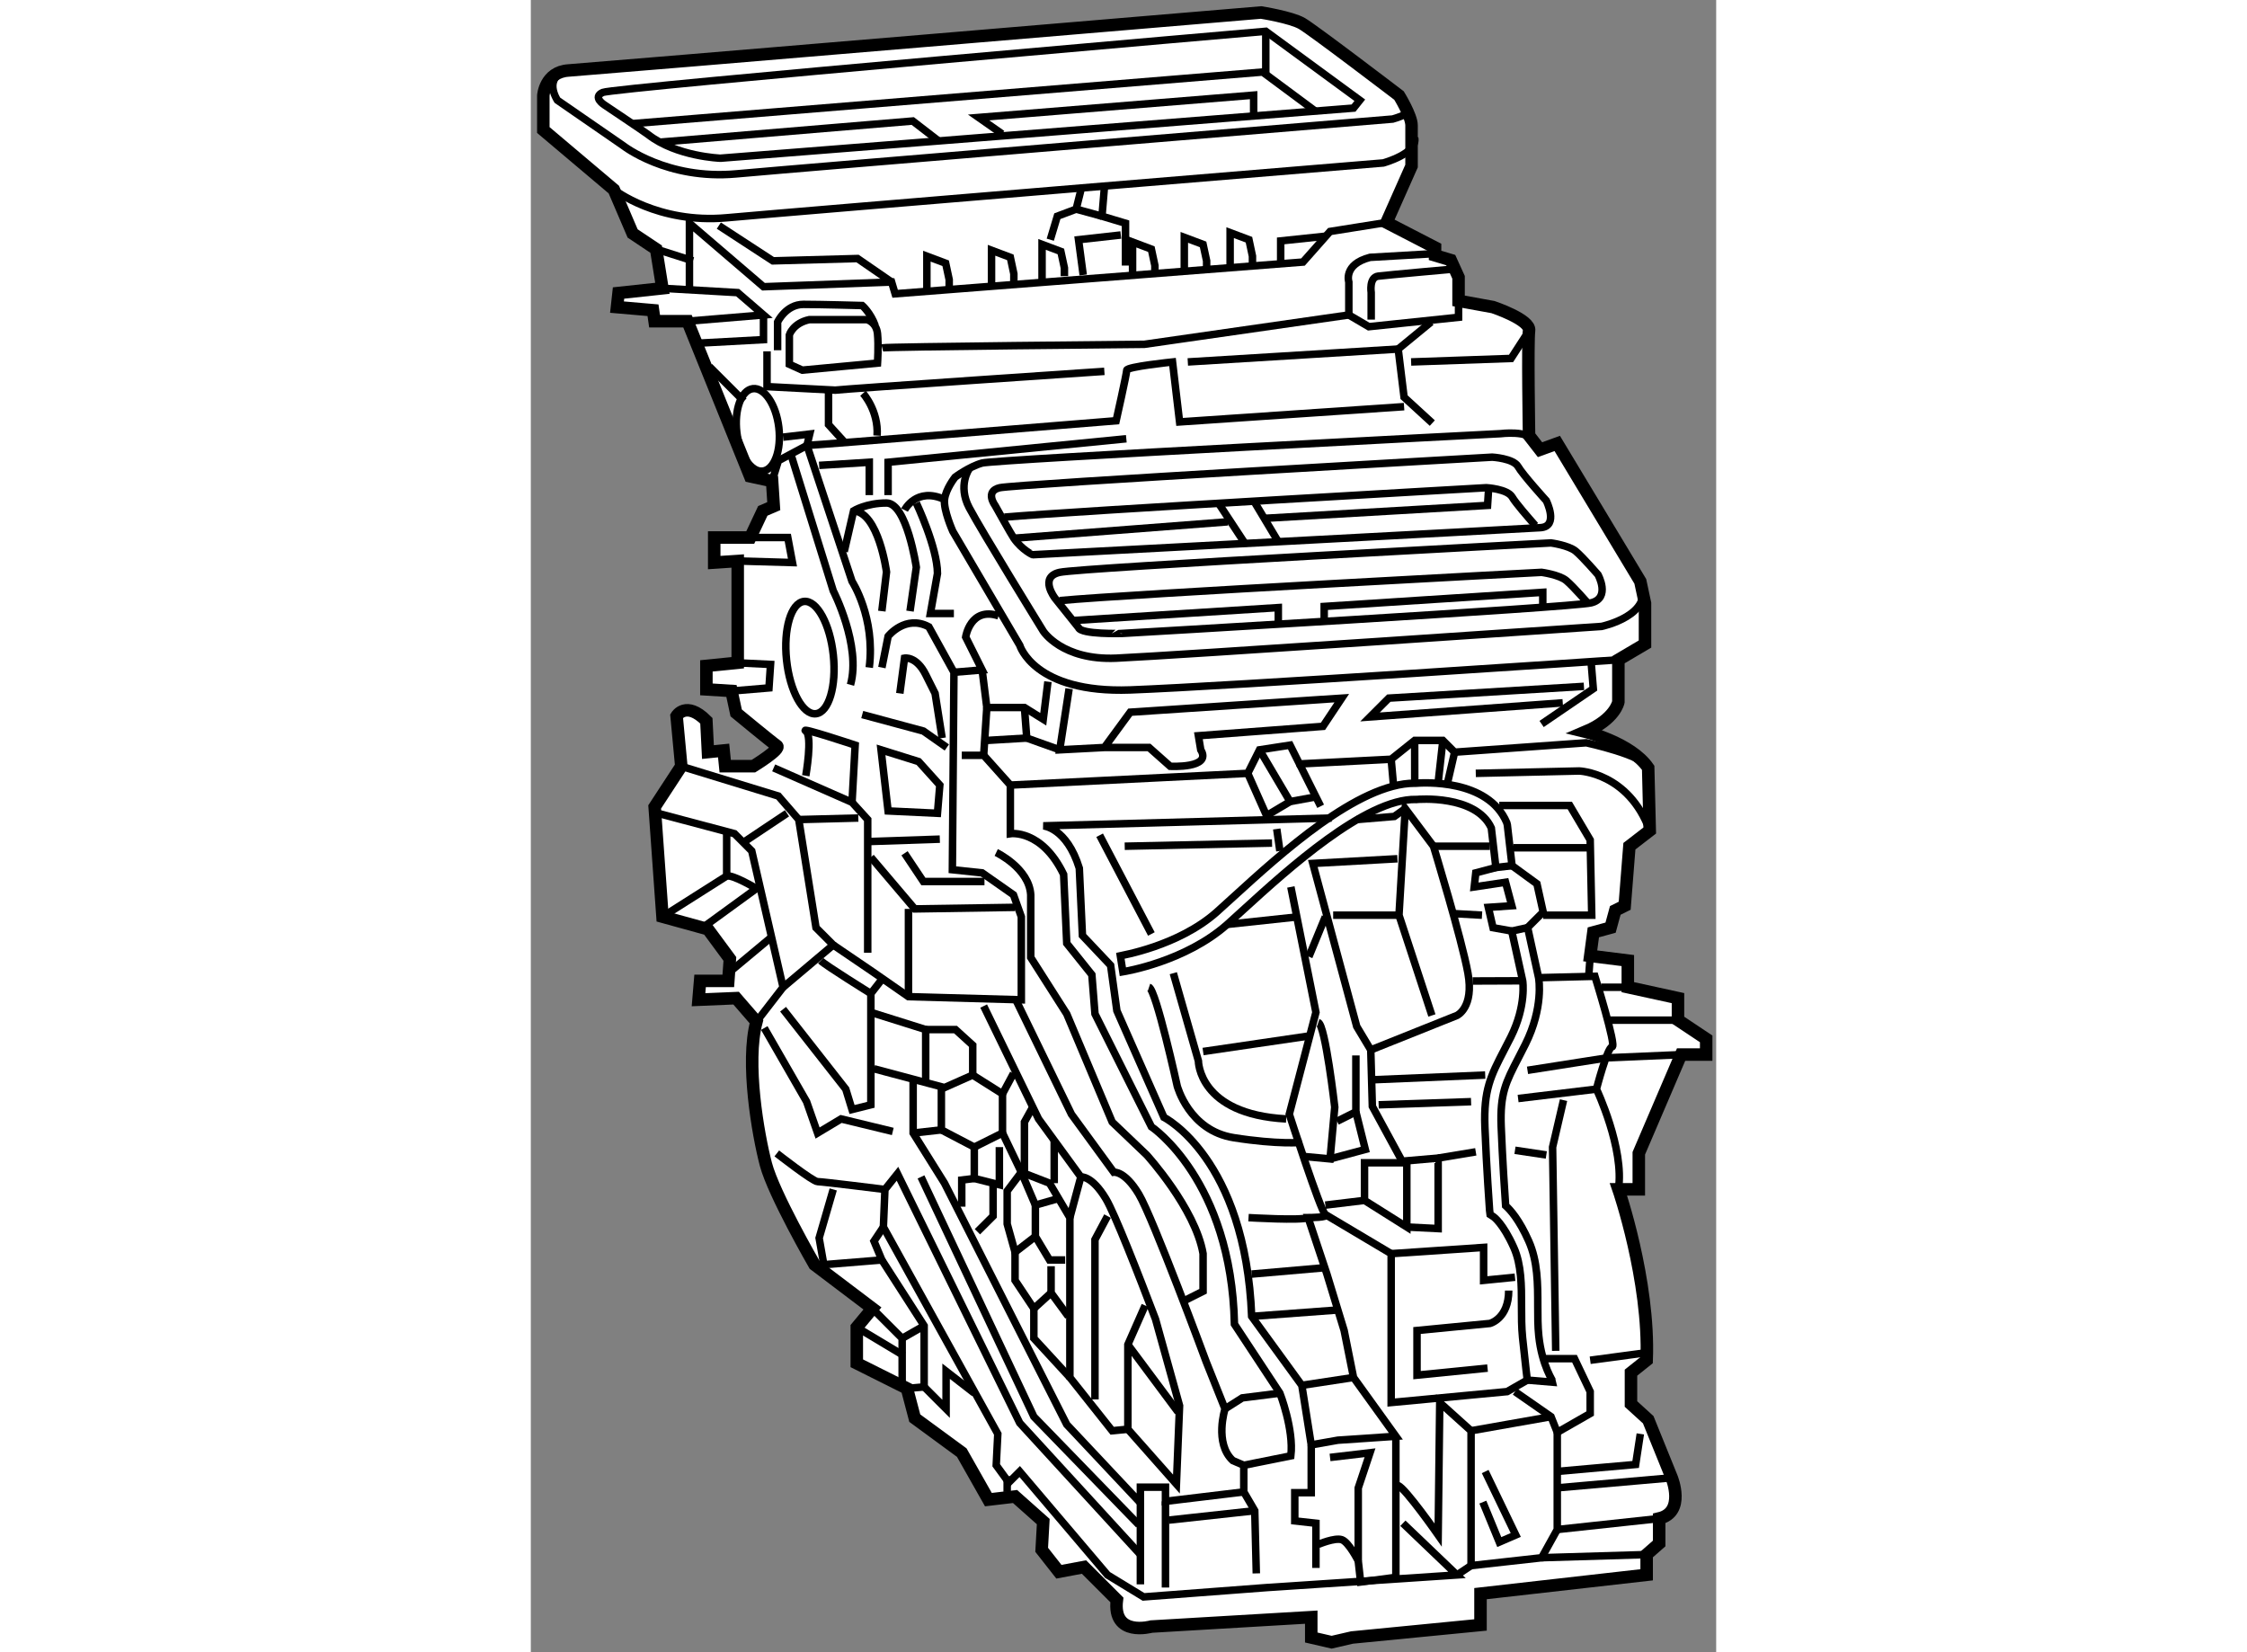 <?xml version="1.0" encoding="utf-8"?>
<!-- Generator: Adobe Illustrator 15.1.0, SVG Export Plug-In . SVG Version: 6.00 Build 0)  -->
<!DOCTYPE svg PUBLIC "-//W3C//DTD SVG 1.1//EN" "http://www.w3.org/Graphics/SVG/1.1/DTD/svg11.dtd">
<svg version="1.1" xmlns="http://www.w3.org/2000/svg" xmlns:xlink="http://www.w3.org/1999/xlink" x="0px" y="0px" width="244.8px"
	 height="180px" viewBox="107.984 75.053 47.409 66.081" enable-background="new 0 0 244.8 180" xml:space="preserve">
	
<rect x="107.984" y="75.053" width="47.409" height="66.081" fill="#808080" stroke="none"/>
	
<g><path fill="#FFFFFF" stroke="#000000" stroke-width="0.5" d="M117.635,94.293l-0.878-0.188L114.25,87.9h-1.316l-0.063-0.439
				l-1.441-0.125l0.062-0.564l1.755-0.188l-0.251-1.567l-0.94-0.627l-0.752-1.755l-2.82-2.382v-1.379c0,0,0.062-0.94,1.003-1.002
				c0.94-0.063,27.704-2.319,27.704-2.319s1.191,0.188,1.63,0.438c0.439,0.251,3.887,2.883,3.887,2.883s0.501,0.815,0.501,1.191
				c0,0.376,0,1.629,0,1.629l-1.002,2.257l1.942,1.003v0.313l0.627,0.188l0.313,0.689v0.94l1.379,0.251c0,0,1.505,0.501,1.441,0.94
				c-0.063,0.439,0,4.2,0,4.2l0.438,0.563l0.689-0.25l3.322,5.517l0.188,0.877v1.629l-1.065,0.628v1.691c0,0-0.126,0.689-1.316,1.19
				c0,0,1.817,0.439,2.508,1.442l0.062,2.508l-0.813,0.627l-0.188,2.381l-0.377,0.188l-0.188,0.689l-0.689,0.188l-0.125,0.94
				l1.504,0.188v1.064l2.006,0.438v0.878l1.128,0.752v0.627h-1.003l-1.692,3.949v1.441h-0.814c0,0,1.253,3.636,1.129,6.832
				l-0.628,0.501v1.254l0.69,0.628l0.939,2.318c0,0,0.563,1.379-0.501,1.63v1.002l-0.501,0.439v0.814l-6.645,0.753v1.253l-5.14,0.502
				l-0.815,0.188l-0.814-0.188v-0.814l-6.395,0.376c0,0-1.566,0.438-1.379-1.065l-1.316-1.316l-1.003,0.188l-0.689-0.877l0.063-1.129
				l-1.128-1.003l-1.066,0.125l-1.065-1.88l-1.88-1.379l-0.313-1.19l-2.006-1.004v-1.44l0.626-0.753l-2.319-1.755
				c0,0-1.629-2.82-1.943-4.012s-0.815-4.074-0.376-5.704l-0.814-0.94l-1.504,0.063l0.063-0.753h1.128l0.063-0.878l-0.878-1.19
				l-1.817-0.501l-0.313-4.389l1.065-1.629l-0.188-2.006c0,0,0.376-0.626,1.191,0.188l0.063,1.253l0.627-0.063l0.063,0.627h1.128
				c0,0,1.128-0.688,0.94-0.814c-0.188-0.126-1.629-1.316-1.629-1.316l-0.188-0.878l-1.003-0.063v-0.94l1.253-0.126V97.49
				l-0.94,0.063v-1.002h1.441l0.502-1.066l0.438-0.188L117.635,94.293z"></path><path fill="none" stroke="#000000" stroke-width="0.3" d="M111.304,82.635c0,0,1.755,1.379,4.513,1.128
				c2.758-0.25,26.263-2.193,26.263-2.193s1.379-0.376,1.254-1.003"></path><path fill="none" stroke="#000000" stroke-width="0.3" d="M142.905,79.653c-0.244,0.105-0.449,0.161-0.449,0.161
				s-23.505,1.943-26.263,2.194c-2.758,0.25-4.513-1.128-4.513-1.128l-2.633-1.818c0,0-0.627-0.94,0.439-1.19"></path><path fill="none" stroke="#000000" stroke-width="0.3" d="M112.683,80.441c-0.148-0.115-1.755-1.191-1.755-1.191
				s-0.501-0.313-0.063-0.501c0.438-0.188,26.514-2.444,26.514-2.444l3.761,2.757l-0.251,0.314l-25.322,2.005
				C115.566,81.381,113.811,81.318,112.683,80.441z"></path><polyline fill="none" stroke="#000000" stroke-width="0.3" points="111.993,80.002 137.254,77.934 139.385,79.516 		"></polyline><polyline fill="none" stroke="#000000" stroke-width="0.3" points="113.153,80.738 123.26,79.893 124.294,80.691 		"></polyline><polyline fill="none" stroke="#000000" stroke-width="0.3" points="126.834,80.409 125.894,79.751 136.894,78.858 136.894,79.61 
						"></polyline><line fill="none" stroke="#000000" stroke-width="0.3" x1="137.379" y1="76.304" x2="137.379" y2="78.059"></line><polyline fill="none" stroke="#000000" stroke-width="0.3" points="142.206,83.951 139.949,84.311 138.867,85.534 122.555,86.803 
				122.414,86.333 117.29,86.521 114.328,83.982 114.328,86.521 		"></polyline><polyline fill="none" stroke="#000000" stroke-width="0.3" points="128.431,86.239 128.431,84.828 129.183,85.11 129.325,85.769 
				129.325,86.098 		"></polyline><polyline fill="none" stroke="#000000" stroke-width="0.3" points="132.051,86.145 132.051,84.734 132.803,85.017 132.944,85.674 
				132.944,86.004 		"></polyline><polyline fill="none" stroke="#000000" stroke-width="0.3" points="134.12,85.957 134.12,84.546 134.871,84.828 135.013,85.486 
				135.013,85.816 		"></polyline><polyline fill="none" stroke="#000000" stroke-width="0.3" points="135.953,85.769 135.953,84.358 136.706,84.64 136.846,85.299 
				136.846,85.627 		"></polyline><polyline fill="none" stroke="#000000" stroke-width="0.3" points="126.41,86.474 126.41,85.063 127.162,85.345 127.303,86.004 
				127.303,86.333 		"></polyline><polyline fill="none" stroke="#000000" stroke-width="0.3" points="123.824,86.709 123.824,85.299 124.576,85.581 124.717,86.239 
				124.717,86.568 		"></polyline><polyline fill="none" stroke="#000000" stroke-width="0.3" points="137.975,85.486 137.975,84.688 139.761,84.5 		"></polyline><path fill="none" stroke="#000000" stroke-width="0.3" d="M122.038,88.966c0.188-0.048,10.484-0.142,10.484-0.142l8.179-1.175
				v-1.316c0,0-0.234-0.705,0.848-0.987l2.444-0.141"></path><polyline fill="none" stroke="#000000" stroke-width="0.3" points="145.089,87.085 145.089,87.743 141.5,88.119 140.7,87.649 		
				"></polyline><path fill="none" stroke="#000000" stroke-width="0.3" d="M141.595,87.837v-1.082c0,0-0.095-0.611,0.281-0.658
				s3.009-0.282,3.009-0.282"></path><path fill="none" stroke="#000000" stroke-width="0.3" d="M118.324,89.623v-1.175c0,0,0.141-0.47,0.799-0.611h2.304
				c0,0,0.375,0.094,0.423,0.563c0.046,0.47,0,1.176,0,1.176l-3.009,0.281L118.324,89.623z"></path><path fill="none" stroke="#000000" stroke-width="0.3" d="M117.854,89.06v-1.128c0,0,0.329-0.705,1.034-0.705
				s2.351,0.046,2.351,0.046s0.329,0.282,0.517,0.799"></path><polyline fill="none" stroke="#000000" stroke-width="0.3" points="113.247,86.583 116.255,86.756 117.29,87.649 114.25,87.9 		
				"></polyline><polyline fill="none" stroke="#000000" stroke-width="0.3" points="117.29,87.649 117.29,88.637 114.705,88.777 		"></polyline><path fill="none" stroke="#000000" stroke-width="0.3" d="M148.081,92.68c-0.188-0.424-1.314-0.282-1.314-0.282
				s-20.216,1.034-20.732,1.174c-0.518,0.143-1.082,0.565-1.082,0.565s-0.376,0.47-0.423,0.894c-0.047,0.423,0.33,1.269,0.33,1.269
				l2.679,4.561c0,0,0.564,1.927,4.419,1.786c3.854-0.142,19.525-1.206,19.525-1.206"></path><path fill="none" stroke="#000000" stroke-width="0.3" d="M127.303,96.58c-0.097-0.138-0.752-1.314-0.752-1.314
				s-0.423-0.565,0.188-0.706s19.697-1.223,19.697-1.223s0.847,0.047,1.034,0.377c0.188,0.329,1.128,1.363,1.128,1.363
				s0.517,1.034-0.234,1.08c-0.752,0.049-20.309,1.083-20.309,1.083S127.632,97.052,127.303,96.58z"></path><path fill="none" stroke="#000000" stroke-width="0.3" d="M126.928,95.736c2.904-0.249,19.273-1.177,19.273-1.177
				s0.847,0.047,1.034,0.376c0.132,0.231,0.637,0.811,0.924,1.136"></path><path fill="none" stroke="#000000" stroke-width="0.3" d="M129.889,100.154l-0.94-1.176c0,0-0.657-0.847,0.188-1.034
				c0.846-0.188,19.65-1.176,19.65-1.176s0.705,0.095,0.987,0.329c0.281,0.235,0.893,0.94,0.893,0.94s0.518,0.94-0.281,1.128
				c-0.799,0.188-18.758,1.223-18.758,1.223S129.982,100.437,129.889,100.154z"></path><path fill="none" stroke="#000000" stroke-width="0.3" d="M129.137,99.074c2.812-0.266,19.274-1.13,19.274-1.13
				s0.704,0.094,0.987,0.329c0.282,0.235,0.893,0.939,0.893,0.939"></path><path fill="none" stroke="#000000" stroke-width="0.3" d="M125.517,93.808c0,0-0.47,0.658,0,1.551
				c0.47,0.894,2.962,4.937,2.962,4.937s0.752,1.176,2.915,1.081c2.162-0.094,19.415-1.27,19.415-1.27s2.162-0.453,1.551-1.801"></path><path fill="none" stroke="#000000" stroke-width="0.3" d="M130.923,89.905c0,0-10.437,0.706-10.765,0.752l-2.727-0.141v-1.411"></path><polyline fill="none" stroke="#000000" stroke-width="0.3" points="134.26,89.529 142.675,89.013 142.91,90.939 144.039,91.974 		
				"></polyline><polyline fill="none" stroke="#000000" stroke-width="0.3" points="143.192,89.529 147.189,89.389 147.909,88.276 		"></polyline><line fill="none" stroke="#000000" stroke-width="0.3" x1="142.675" y1="89.013" x2="143.992" y2="87.931"></line><line fill="none" stroke="#000000" stroke-width="0.3" x1="136.894" y1="95.077" x2="137.88" y2="96.723"></line><line fill="none" stroke="#000000" stroke-width="0.3" x1="135.483" y1="95.171" x2="136.564" y2="96.815"></line><polyline fill="none" stroke="#000000" stroke-width="0.3" points="137.363,95.782 146.249,95.266 146.295,94.56 		"></polyline><line fill="none" stroke="#000000" stroke-width="0.3" x1="135.859" y1="95.923" x2="127.303" y2="96.58"></line><polyline fill="none" stroke="#000000" stroke-width="0.3" points="129.654,99.872 137.88,99.354 137.88,99.966 		"></polyline><polyline fill="none" stroke="#000000" stroke-width="0.3" points="139.715,99.966 139.715,99.308 148.458,98.743 148.458,99.401 
						"></polyline><path fill="none" stroke="#000000" stroke-width="0.3" d="M117.635,94.293l0.251-0.814l1.144-0.611
				c0.235,0,12.364-0.987,12.364-0.987s0.423-1.88,0.423-2.021s1.832-0.329,1.832-0.329l0.283,2.397l8.979-0.611"></path><path fill="none" stroke="#000000" stroke-width="0.3" d="M118.387,93.228l1.692,5.453c0,0,1.128,2.193,0.69,3.761"></path><path fill="none" stroke="#000000" stroke-width="0.3" d="M120.518,97.113l0.376-1.629c0,0,0.501-0.313,1.316-0.313
				c0.815,0,1.192,2.57,1.192,2.57l-0.252,1.755"></path><path fill="none" stroke="#000000" stroke-width="0.3" d="M122.023,99.496l0.187-1.567c0,0-0.313-2.382-1.316-2.444"></path><polyline fill="none" stroke="#000000" stroke-width="0.3" points="119.515,93.666 121.521,93.541 121.521,94.856 		"></polyline><polyline fill="none" stroke="#000000" stroke-width="0.3" points="122.273,94.856 122.273,93.541 131.801,92.601 		"></polyline><ellipse transform="matrix(0.995 -0.105 0.105 0.995 -9.971 13.05)" fill="none" stroke="#000000" stroke-width="0.3" cx="119.076" cy="101.313" rx="0.94" ry="2.257"></ellipse><polyline fill="none" stroke="#000000" stroke-width="0.3" points="116.255,97.49 118.449,97.553 118.261,96.551 116.757,96.551 
						"></polyline><polyline fill="none" stroke="#000000" stroke-width="0.3" points="116.255,101.563 117.572,101.627 117.509,102.566 
				116.005,102.692 		"></polyline><line fill="none" stroke="#000000" stroke-width="0.3" x1="115.127" y1="89.717" x2="116.506" y2="91.096"></line><ellipse transform="matrix(0.993 -0.119 0.119 0.993 -10.135 14.564)" fill="none" stroke="#000000" stroke-width="0.3" cx="117.039" cy="92.256" rx="0.846" ry="1.66"></ellipse><path fill="none" stroke="#000000" stroke-width="0.3" d="M118.073,92.537l1.065-0.124l-0.109,0.454l1.802,5.438
				c0,0,0.94,1.441,0.689,3.447"></path><path fill="none" stroke="#000000" stroke-width="0.3" d="M121.27,90.783c0,0,0.626,0.689,0.564,1.692"></path><polyline fill="none" stroke="#000000" stroke-width="0.3" points="119.891,90.657 119.891,92.036 120.518,92.726 		"></polyline><polyline fill="none" stroke="#000000" stroke-width="0.3" points="113.059,107.581 116.13,108.396 116.82,109.087 
				118.073,114.539 117.007,115.918 		"></polyline><polyline fill="none" stroke="#000000" stroke-width="0.3" points="113.999,105.701 117.886,106.892 118.7,107.832 
				119.39,112.157 120.079,112.847 118.073,114.539 		"></polyline><polyline fill="none" stroke="#000000" stroke-width="0.3" points="113.247,111.719 115.817,110.089 115.817,108.334 		"></polyline><line fill="none" stroke="#000000" stroke-width="0.3" x1="118.7" y1="107.832" x2="121.083" y2="107.77"></line><polyline fill="none" stroke="#000000" stroke-width="0.3" points="117.697,105.764 120.831,107.142 121.458,107.832 
				121.458,113.159 		"></polyline><path fill="none" stroke="#000000" stroke-width="0.3" d="M120.079,112.847l1.567,1.065l1.442,1.003l4.514,0.125v-3.321
				l-0.314-0.877l-1.253-0.878l-1.191-0.126l0.063-7.897l-1.003-1.818c-0.939-0.501-1.629,0.377-1.629,0.377l-0.25,1.253"></path><polyline fill="none" stroke="#000000" stroke-width="0.3" points="121.584,109.337 123.339,111.405 127.351,111.343 		"></polyline><line fill="none" stroke="#000000" stroke-width="0.3" x1="123.088" y1="114.915" x2="123.088" y2="111.405"></line><path fill="none" stroke="#000000" stroke-width="0.3" d="M127.413,115.103l2.193,4.514l1.693,2.319c0,0,0.438-0.063,1.002,0.878
				c0.564,0.939,2.696,6.707,2.696,6.707l0.751,1.88c0,0-0.438,1.379,0.313,2.068l0.438,0.188v1.065l0.439,0.752l0.062,2.508"></path><polyline fill="none" stroke="#000000" stroke-width="0.3" points="132.364,137.229 127.538,131.965 122.649,121.998 
				122.147,122.625 122.085,124.129 126.661,132.402 126.598,133.657 127.1,134.346 127.538,133.908 131.049,138.044 132.49,138.922 
				137.441,138.547 145.026,138.044 142.863,135.976 		"></polyline><line fill="none" stroke="#000000" stroke-width="0.3" x1="133.492" y1="135.851" x2="136.94" y2="135.475"></line><polyline fill="none" stroke="#000000" stroke-width="0.3" points="123.59,122.124 128.103,131.714 132.302,136.039 		"></polyline><line fill="none" stroke="#000000" stroke-width="0.3" x1="132.364" y1="135.161" x2="132.364" y2="138.42"></line><line fill="none" stroke="#000000" stroke-width="0.3" x1="133.367" y1="135.099" x2="133.367" y2="138.547"></line><path fill="none" stroke="#000000" stroke-width="0.3" d="M117.822,121.184c0,0,1.442,1.129,1.63,1.129
				c0.188,0,2.694,0.313,2.694,0.313"></path><polyline fill="none" stroke="#000000" stroke-width="0.3" points="117.321,116.169 119.014,119.115 119.453,120.369 
				120.393,119.805 122.461,120.306 		"></polyline><polyline fill="none" stroke="#000000" stroke-width="0.3" points="118.073,115.417 120.581,118.614 120.831,119.428 
				121.584,119.24 121.584,114.79 122.023,114.226 		"></polyline><path fill="none" stroke="#000000" stroke-width="0.3" d="M119.578,113.475c0.188,0.188,2.006,1.315,2.006,1.315"></path><polyline fill="none" stroke="#000000" stroke-width="0.3" points="121.584,115.542 123.777,116.231 123.777,118.3 		"></polyline><polyline fill="none" stroke="#000000" stroke-width="0.3" points="123.777,116.231 124.969,116.231 125.658,116.857 
				125.658,118.05 124.529,118.551 121.709,117.799 		"></polyline><polyline fill="none" stroke="#000000" stroke-width="0.3" points="125.658,118.05 126.849,118.802 126.849,120.369 
				125.721,120.932 124.404,120.243 124.404,118.551 		"></polyline><polyline fill="none" stroke="#000000" stroke-width="0.3" points="123.275,118.3 123.275,120.369 124.529,122.374 
				129.418,132.026 132.364,135.161 132.364,134.534 133.367,134.534 133.367,135.099 136.501,134.723 		"></polyline><polyline fill="none" stroke="#000000" stroke-width="0.3" points="126.849,120.369 127.602,121.936 128.729,122.374 
				129.544,123.753 129.544,130.146 131.236,132.277 131.863,132.215 131.863,128.831 132.553,127.265 		"></polyline><polyline fill="none" stroke="#000000" stroke-width="0.3" points="131.049,123.691 130.547,124.631 130.547,131.024 		"></polyline><path fill="none" stroke="#000000" stroke-width="0.3" d="M131.863,132.215l1.942,2.194l0.126-3.134l-0.962-3.462
				c-0.674-1.771-1.633-4.227-1.985-4.813c-0.563-0.94-1.002-0.877-1.002-0.877l-1.691-2.319l-2.195-4.514"></path><line fill="none" stroke="#000000" stroke-width="0.3" x1="131.863" y1="128.831" x2="133.869" y2="131.525"></line><line fill="none" stroke="#000000" stroke-width="0.3" x1="129.544" y1="123.753" x2="129.982" y2="122.124"></line><polyline fill="none" stroke="#000000" stroke-width="0.3" points="125.721,120.932 125.721,122.187 126.724,122.437 
				126.724,120.932 		"></polyline><polyline fill="none" stroke="#000000" stroke-width="0.3" points="129.356,125.446 128.729,125.446 128.164,124.505 
				128.164,123.252 129.042,123.001 		"></polyline><polyline fill="none" stroke="#000000" stroke-width="0.3" points="128.792,125.696 128.792,126.762 129.481,127.702 		"></polyline><polyline fill="none" stroke="#000000" stroke-width="0.3" points="127.351,125.133 127.351,126.261 128.103,127.389 
				128.792,126.762 		"></polyline><polyline fill="none" stroke="#000000" stroke-width="0.3" points="128.164,123.252 127.602,121.936 127.036,122.688 
				127.036,124.004 127.351,125.133 128.164,124.505 		"></polyline><line fill="none" stroke="#000000" stroke-width="0.3" x1="126.849" y1="118.802" x2="127.287" y2="117.986"></line><polyline fill="none" stroke="#000000" stroke-width="0.3" points="128.04,119.365 127.726,119.93 127.726,121.936 		"></polyline><line fill="none" stroke="#000000" stroke-width="0.3" x1="128.917" y1="120.683" x2="128.917" y2="122.374"></line><line fill="none" stroke="#000000" stroke-width="0.3" x1="124.404" y1="120.243" x2="123.275" y2="120.369"></line><polyline fill="none" stroke="#000000" stroke-width="0.3" points="125.721,122.187 125.219,122.249 125.219,123.314 		"></polyline><polyline fill="none" stroke="#000000" stroke-width="0.3" points="126.473,122.437 126.473,123.691 125.846,124.317 		"></polyline><polyline fill="none" stroke="#000000" stroke-width="0.3" points="128.103,127.389 128.103,128.58 129.544,130.146 		"></polyline><polyline fill="none" stroke="#000000" stroke-width="0.3" points="122.085,124.129 121.709,124.693 122.023,125.446 
				119.703,125.634 119.515,124.568 120.079,122.625 		"></polyline><polyline fill="none" stroke="#000000" stroke-width="0.3" points="121.646,127.389 122.836,128.58 122.836,130.522 		"></polyline><polyline fill="none" stroke="#000000" stroke-width="0.3" points="123.025,130.586 123.715,130.522 123.715,128.078 
				122.023,125.446 		"></polyline><line fill="none" stroke="#000000" stroke-width="0.3" x1="122.836" y1="128.58" x2="123.715" y2="128.078"></line><line fill="none" stroke="#000000" stroke-width="0.3" x1="121.02" y1="128.142" x2="122.9" y2="129.27"></line><polyline fill="none" stroke="#000000" stroke-width="0.3" points="123.715,130.522 124.593,131.4 124.593,129.896 
				125.721,130.773 		"></polyline><line fill="none" stroke="#000000" stroke-width="0.3" x1="127.036" y1="134.096" x2="127.036" y2="134.723"></line><path fill="none" stroke="#000000" stroke-width="0.3" d="M140.012,107.77l-11.533,0.313c0,0,0.939,0.063,1.442,1.694l0.125,2.693
				l1.127,1.192l0.251,1.817l1.881,4.262c0,0,3.26,1.631,3.51,7.961l2.006,2.758l0.377,2.382l1.065-0.188l2.319-0.157l-1.693-2.351
				l-0.376-1.88l-0.689-2.257l-0.752-2.257c0,0,0.878,0,0.689-0.125c-0.188-0.125-1.441-4.012-1.441-4.012l1.065-4.074l-1.003-5.015"></path><path fill="none" stroke="#000000" stroke-width="0.3" d="M136.501,133.657l1.881-0.377c0.126-1.065-0.439-2.507-0.439-2.507
				l-1.817-2.758c-0.125-5.767-3.322-7.898-3.322-7.898l-2.256-4.512l-0.125-1.568l-1.004-1.253l-0.125-2.758
				c-0.877-1.818-2.131-1.63-2.131-1.63v-1.943l-1.066-1.191h-0.877"></path><path fill="none" stroke="#000000" stroke-width="0.3" d="M139.071,123.753c-0.251,0.126-2.382,0-2.382,0"></path><line fill="none" stroke="#000000" stroke-width="0.3" x1="136.814" y1="126.01" x2="139.698" y2="125.759"></line><line fill="none" stroke="#000000" stroke-width="0.3" x1="136.814" y1="127.702" x2="140.199" y2="127.451"></line><line fill="none" stroke="#000000" stroke-width="0.3" x1="138.82" y1="130.46" x2="140.889" y2="130.146"></line><path fill="none" stroke="#000000" stroke-width="0.3" d="M126.598,109.148c0,0,1.316,0.627,1.38,1.692v2.507l1.44,2.258
				l1.818,4.324l1.379,1.316c0,0,1.943,2.132,2.256,3.948v1.505l-0.751,0.376"></path><polyline fill="none" stroke="#000000" stroke-width="0.3" points="135.749,131.4 136.439,130.962 137.942,130.773 		"></polyline><path fill="none" stroke="#000000" stroke-width="0.3" d="M131.663,113.92l-0.101-0.642c0.021-0.005,2.31-0.381,3.847-1.74
				c0.2-0.179,0.433-0.389,0.689-0.625c1.864-1.7,4.971-4.535,7.238-4.535c0.016,0,0.031,0,0.049,0
				c0.277-0.021,2.885-0.189,3.632,1.578l0.023,0.09l0.188,1.63l-0.646,0.074l-0.183-1.582c-0.617-1.344-2.951-1.145-2.975-1.141
				l-0.02,0.003l-0.019-0.003c-2.017-0.035-5.16,2.823-6.853,4.366c-0.26,0.237-0.494,0.451-0.696,0.632
				C134.158,113.512,131.765,113.903,131.663,113.92L131.663,113.92z"></path><path fill="none" stroke="#000000" stroke-width="0.3" d="M147.838,130.25c0,0-0.063-0.504-0.189-1.699
				c-0.042-0.414-0.042-0.85-0.042-1.271c0-0.806,0-1.64-0.307-2.329c-0.438-0.981-0.81-1.231-0.813-1.233l-0.135-0.088l-0.021-0.165
				c0-0.018-0.126-1.717-0.188-3.334c-0.056-1.485,0.236-2.051,0.767-3.076c0.084-0.162,0.174-0.336,0.271-0.528
				c0.627-1.255,0.475-2.235,0.473-2.245l-0.438-1.99l0.636-0.14l0.439,2.006c0.011,0.061,0.2,1.2-0.528,2.659
				c-0.099,0.195-0.189,0.373-0.274,0.537c-0.512,0.987-0.745,1.438-0.695,2.753c0.053,1.334,0.146,2.726,0.178,3.168
				c0.195,0.173,0.55,0.574,0.923,1.413c0.363,0.815,0.363,1.719,0.363,2.593c0,0.424,0,0.823,0.04,1.203
				c0.124,1.185,0.585,1.85,0.585,1.853L147.838,130.25L147.838,130.25z"></path><polyline fill="none" stroke="#000000" stroke-width="0.3" points="147.229,109.676 148.224,110.401 148.474,111.53 
				147.851,112.15 		"></polyline><polyline fill="none" stroke="#000000" stroke-width="0.3" points="147.215,112.29 146.468,112.157 146.28,111.343 
				147.22,111.279 146.969,110.339 145.716,110.527 145.778,109.964 146.584,109.75 		"></polyline><polyline fill="none" stroke="#000000" stroke-width="0.3" points="146.718,107.269 149.538,107.269 150.354,108.647 
				150.416,111.656 148.474,111.656 		"></polyline><line fill="none" stroke="#000000" stroke-width="0.3" x1="147.283" y1="108.96" x2="150.291" y2="108.96"></line><path fill="none" stroke="#000000" stroke-width="0.3" d="M148.29,114.156l2.253-0.056c0,0,0.877,2.82,0.689,2.82
				c-0.188,0-0.628,1.691-0.628,1.691s1.129,2.383,0.878,4.013"></path><line fill="none" stroke="#000000" stroke-width="0.3" x1="153.864" y1="115.855" x2="151.105" y2="115.855"></line><line fill="none" stroke="#000000" stroke-width="0.3" x1="151.858" y1="114.539" x2="150.793" y2="114.539"></line><line fill="none" stroke="#000000" stroke-width="0.3" x1="150.354" y1="113.286" x2="150.291" y2="114.163"></line><path fill="none" stroke="#000000" stroke-width="0.3" d="M144.023,115.667l-1.316-4.011l0.251-4.263l1.128,1.505
				c0,0,1.129,3.698,1.379,5.077c0.251,1.378-0.438,1.691-0.438,1.691l-3.448,1.379l-0.563-0.939l-1.756-6.519l3.385-0.188"></path><polyline fill="none" stroke="#000000" stroke-width="0.3" points="141.016,107.832 142.519,107.707 142.958,107.394 		"></polyline><line fill="none" stroke="#000000" stroke-width="0.3" x1="146.342" y1="108.898" x2="144.086" y2="108.898"></line><polyline fill="none" stroke="#000000" stroke-width="0.3" points="141.578,117.046 141.641,119.303 142.832,121.496 
				144.273,121.371 144.273,124.191 143.02,124.129 		"></polyline><polyline fill="none" stroke="#000000" stroke-width="0.3" points="139.761,123.628 142.394,125.194 142.394,131.148 
				147.032,130.711 147.838,130.25 		"></polyline><polyline fill="none" stroke="#000000" stroke-width="0.3" points="148.474,129.394 149.727,129.394 150.354,130.711 
				150.354,131.588 149.037,132.341 148.787,131.713 147.346,130.711 		"></polyline><line fill="none" stroke="#000000" stroke-width="0.3" x1="149.037" y1="136.227" x2="153.112" y2="135.788"></line><line fill="none" stroke="#000000" stroke-width="0.3" x1="148.411" y1="137.354" x2="152.611" y2="137.229"></line><line fill="none" stroke="#000000" stroke-width="0.3" x1="130.734" y1="108.459" x2="132.803" y2="112.408"></line><path fill="none" stroke="#000000" stroke-width="0.3" d="M133.681,113.976l1.003,3.51c0,0,0,2.132,3.511,2.319"></path><line fill="none" stroke="#000000" stroke-width="0.3" x1="139.134" y1="116.483" x2="134.871" y2="117.109"></line><line fill="none" stroke="#000000" stroke-width="0.3" x1="138.696" y1="111.719" x2="135.84" y2="112.025"></line><line fill="none" stroke="#000000" stroke-width="0.3" x1="131.737" y1="108.898" x2="137.63" y2="108.772"></line><line fill="none" stroke="#000000" stroke-width="0.3" x1="137.818" y1="108.208" x2="137.943" y2="109.087"></line><line fill="none" stroke="#000000" stroke-width="0.3" x1="142.707" y1="111.656" x2="140.074" y2="111.656"></line><line fill="none" stroke="#000000" stroke-width="0.3" x1="146.028" y1="111.656" x2="144.901" y2="111.593"></line><line fill="none" stroke="#000000" stroke-width="0.3" x1="147.652" y1="114.28" x2="145.653" y2="114.288"></line><line fill="none" stroke="#000000" stroke-width="0.3" x1="141.704" y1="118.237" x2="146.155" y2="118.05"></line><polyline fill="none" stroke="#000000" stroke-width="0.3" points="147.847,117.861 151.044,117.36 153.989,117.234 		"></polyline><line fill="none" stroke="#000000" stroke-width="0.3" x1="141.893" y1="119.24" x2="145.59" y2="119.115"></line><line fill="none" stroke="#000000" stroke-width="0.3" x1="147.471" y1="118.989" x2="150.604" y2="118.612"></line><line fill="none" stroke="#000000" stroke-width="0.3" x1="144.273" y1="121.371" x2="145.778" y2="121.121"></line><line fill="none" stroke="#000000" stroke-width="0.3" x1="147.346" y1="121.059" x2="148.599" y2="121.246"></line><polyline fill="none" stroke="#000000" stroke-width="0.3" points="149.288,119.053 148.85,120.933 148.976,129.081 		"></polyline><line fill="none" stroke="#000000" stroke-width="0.3" x1="150.354" y1="129.457" x2="152.674" y2="129.145"></line><polyline fill="none" stroke="#000000" stroke-width="0.3" points="142.394,125.194 146.092,124.944 146.092,126.261 
				147.346,126.136 		"></polyline><polyline fill="none" stroke="#000000" stroke-width="0.3" points="141.328,123.063 141.328,121.56 143.02,121.56 143.02,124.129 
				141.328,123.063 139.761,123.252 		"></polyline><path fill="none" stroke="#000000" stroke-width="0.3" d="M127.162,106.453l9.496-0.47l0.471-0.94l1.222-0.188l0.376,0.752
				l3.667-0.188l0.94-0.752h1.128l0.47,0.47l5.267-0.376c0,0,2.318,0.501,2.476,1.003"></path><polyline fill="none" stroke="#000000" stroke-width="0.3" points="136.658,105.983 137.41,107.675 138.351,107.112 		"></polyline><line fill="none" stroke="#000000" stroke-width="0.3" x1="138.727" y1="105.606" x2="139.573" y2="107.3"></line><polyline fill="none" stroke="#000000" stroke-width="0.3" points="137.129,105.043 138.351,107.112 139.385,106.924 		"></polyline><line fill="none" stroke="#000000" stroke-width="0.3" x1="144.932" y1="105.137" x2="144.649" y2="106.359"></line><line fill="none" stroke="#000000" stroke-width="0.3" x1="142.394" y1="105.419" x2="142.487" y2="106.453"></line><line fill="none" stroke="#000000" stroke-width="0.3" x1="144.462" y1="104.667" x2="144.273" y2="106.359"></line><line fill="none" stroke="#000000" stroke-width="0.3" x1="143.334" y1="104.667" x2="143.337" y2="106.378"></line><path fill="none" stroke="#000000" stroke-width="0.3" d="M122.931,95.453c0,0,0.472-0.94,1.599-0.423"></path><path fill="none" stroke="#000000" stroke-width="0.3" d="M123.402,95.171c0,0,0.846,1.786,0.846,2.82l-0.283,1.598h0.94"></path><path fill="none" stroke="#000000" stroke-width="0.3" d="M126.692,99.684c-1.129-0.376-1.316,0.847-1.316,0.847l0.658,1.316
				l-1.129,0.094"></path><polyline fill="none" stroke="#000000" stroke-width="0.3" points="150.104,102.504 142.3,102.975 141.548,103.727 
				149.257,103.163 		"></polyline><polyline fill="none" stroke="#000000" stroke-width="0.3" points="150.386,101.471 150.479,102.598 148.411,104.009 		"></polyline><path fill="none" stroke="#000000" stroke-width="0.3" d="M130.923,104.949h1.786l0.847,0.752c0,0,1.692,0.094,1.222-0.658
				l-0.094-0.564l4.982-0.375l0.753-1.129l-8.462,0.563L130.923,104.949l-1.786,0.094l0.376-2.445"></path><polyline fill="none" stroke="#000000" stroke-width="0.3" points="126.034,101.847 126.222,103.351 127.726,103.351 
				128.479,103.82 128.666,102.316 		"></polyline><line fill="none" stroke="#000000" stroke-width="0.3" x1="126.096" y1="105.262" x2="126.222" y2="103.351"></line><polyline fill="none" stroke="#000000" stroke-width="0.3" points="127.726,103.351 127.819,104.572 129.137,105.043 		"></polyline><line fill="none" stroke="#000000" stroke-width="0.3" x1="126.222" y1="104.667" x2="127.819" y2="104.572"></line><polygon fill="none" stroke="#000000" stroke-width="0.3" points="124.342,106.453 123.495,105.513 121.991,105.043 
				122.273,107.487 124.248,107.581 		"></polygon><polyline fill="none" stroke="#000000" stroke-width="0.3" points="121.239,103.632 123.684,104.291 124.623,104.949 		"></polyline><path fill="none" stroke="#000000" stroke-width="0.3" d="M122.742,102.786l0.188-1.41c0,0,0.472-0.094,0.847,0.658
				c0.376,0.752,0.376,0.752,0.376,0.752l0.282,1.786"></path><line fill="none" stroke="#000000" stroke-width="0.3" x1="121.521" y1="108.71" x2="124.342" y2="108.615"></line><polyline fill="none" stroke="#000000" stroke-width="0.3" points="122.931,109.18 123.684,110.309 126.128,110.309 		"></polyline><polyline fill="none" stroke="#000000" stroke-width="0.3" points="142.582,132.497 142.582,138.139 141.172,138.326 
				141.077,137.48 		"></polyline><polyline fill="none" stroke="#000000" stroke-width="0.3" points="139.197,132.842 139.197,134.754 138.539,134.754 
				138.539,135.882 139.385,135.976 139.385,137.763 		"></polyline><path fill="none" stroke="#000000" stroke-width="0.3" d="M139.479,136.822c0,0,0.659-0.282,0.94-0.188
				c0.281,0.095,0.658,0.847,0.658,0.847v-2.915l0.471-1.41l-1.599,0.188"></path><path fill="none" stroke="#000000" stroke-width="0.3" d="M142.675,134.472c0.283,0.094,1.599,1.974,1.599,1.974l0.063-5.297
				l1.253,1.129v5.392l2.821-0.314l0.626-1.128v-3.886"></path><line fill="none" stroke="#000000" stroke-width="0.3" x1="145.59" y1="132.277" x2="148.787" y2="131.713"></line><line fill="none" stroke="#000000" stroke-width="0.3" x1="148.976" y1="134.565" x2="153.613" y2="134.158"></line><polyline fill="none" stroke="#000000" stroke-width="0.3" points="148.976,133.908 152.172,133.625 152.359,132.402 		"></polyline><path fill="none" stroke="#000000" stroke-width="0.3" d="M146.249,129.771l-2.821,0.282v-1.786l2.914-0.282
				c0,0,0.753-0.188,0.753-1.316"></path><line fill="none" stroke="#000000" stroke-width="0.3" x1="145.59" y1="137.669" x2="145.026" y2="138.044"></line><polyline fill="none" stroke="#000000" stroke-width="0.3" points="146.155,133.908 147.377,136.445 146.718,136.729 
				146.061,135.13 		"></polyline><path fill="none" stroke="#000000" stroke-width="0.3" d="M139.479,115.95c0.282,0.093,0.659,3.384,0.659,3.384l-0.188,2.069
				l-1.034-0.095"></path><polyline fill="none" stroke="#000000" stroke-width="0.3" points="139.949,121.403 141.359,121.026 140.983,119.522 		"></polyline><polyline fill="none" stroke="#000000" stroke-width="0.3" points="140.983,117.266 140.983,119.522 140.231,119.898 		"></polyline><path fill="none" stroke="#000000" stroke-width="0.3" d="M132.709,114.539c0.282,0.094,1.128,3.949,1.128,3.949
				s0.472,1.786,2.258,2.067c1.785,0.283,2.726,0.188,2.726,0.188"></path><line fill="none" stroke="#000000" stroke-width="0.3" x1="139.761" y1="111.719" x2="139.103" y2="113.317"></line><path fill="none" stroke="#000000" stroke-width="0.3" d="M145.778,105.983l4.137-0.094c0,0,1.975,0.063,2.82,2.382"></path><path fill="none" stroke="#000000" stroke-width="0.3" d="M120.831,107.142l0.125-2.287c0,0-2.256-0.751-1.975-0.563
				c0.282,0.188,0,1.787,0,1.787"></path><line fill="none" stroke="#000000" stroke-width="0.3" x1="116.538" y1="108.71" x2="118.23" y2="107.581"></line><path fill="none" stroke="#000000" stroke-width="0.3" d="M114.939,112.095l2.068-1.505c0,0-0.94-0.563-1.19-0.501"></path><line fill="none" stroke="#000000" stroke-width="0.3" x1="115.879" y1="113.976" x2="117.572" y2="112.564"></line><line fill="none" stroke="#000000" stroke-width="0.3" x1="112.996" y1="85.017" x2="114.469" y2="85.486"></line><polyline fill="none" stroke="#000000" stroke-width="0.3" points="115.504,84.076 117.666,85.486 121.051,85.393 122.414,86.333 
						"></polyline><polyline fill="none" stroke="#000000" stroke-width="0.3" points="128.76,84.64 129.042,83.7 129.794,83.418 129.982,82.666 		
				"></polyline><polyline fill="none" stroke="#000000" stroke-width="0.3" points="130.923,82.572 130.828,83.7 131.769,83.982 131.769,85.674 		
				"></polyline><polyline fill="none" stroke="#000000" stroke-width="0.3" points="130.077,86.051 129.889,84.64 131.581,84.452 		"></polyline><line fill="none" stroke="#000000" stroke-width="0.3" x1="129.794" y1="83.418" x2="130.828" y2="83.7"></line></g>


</svg>